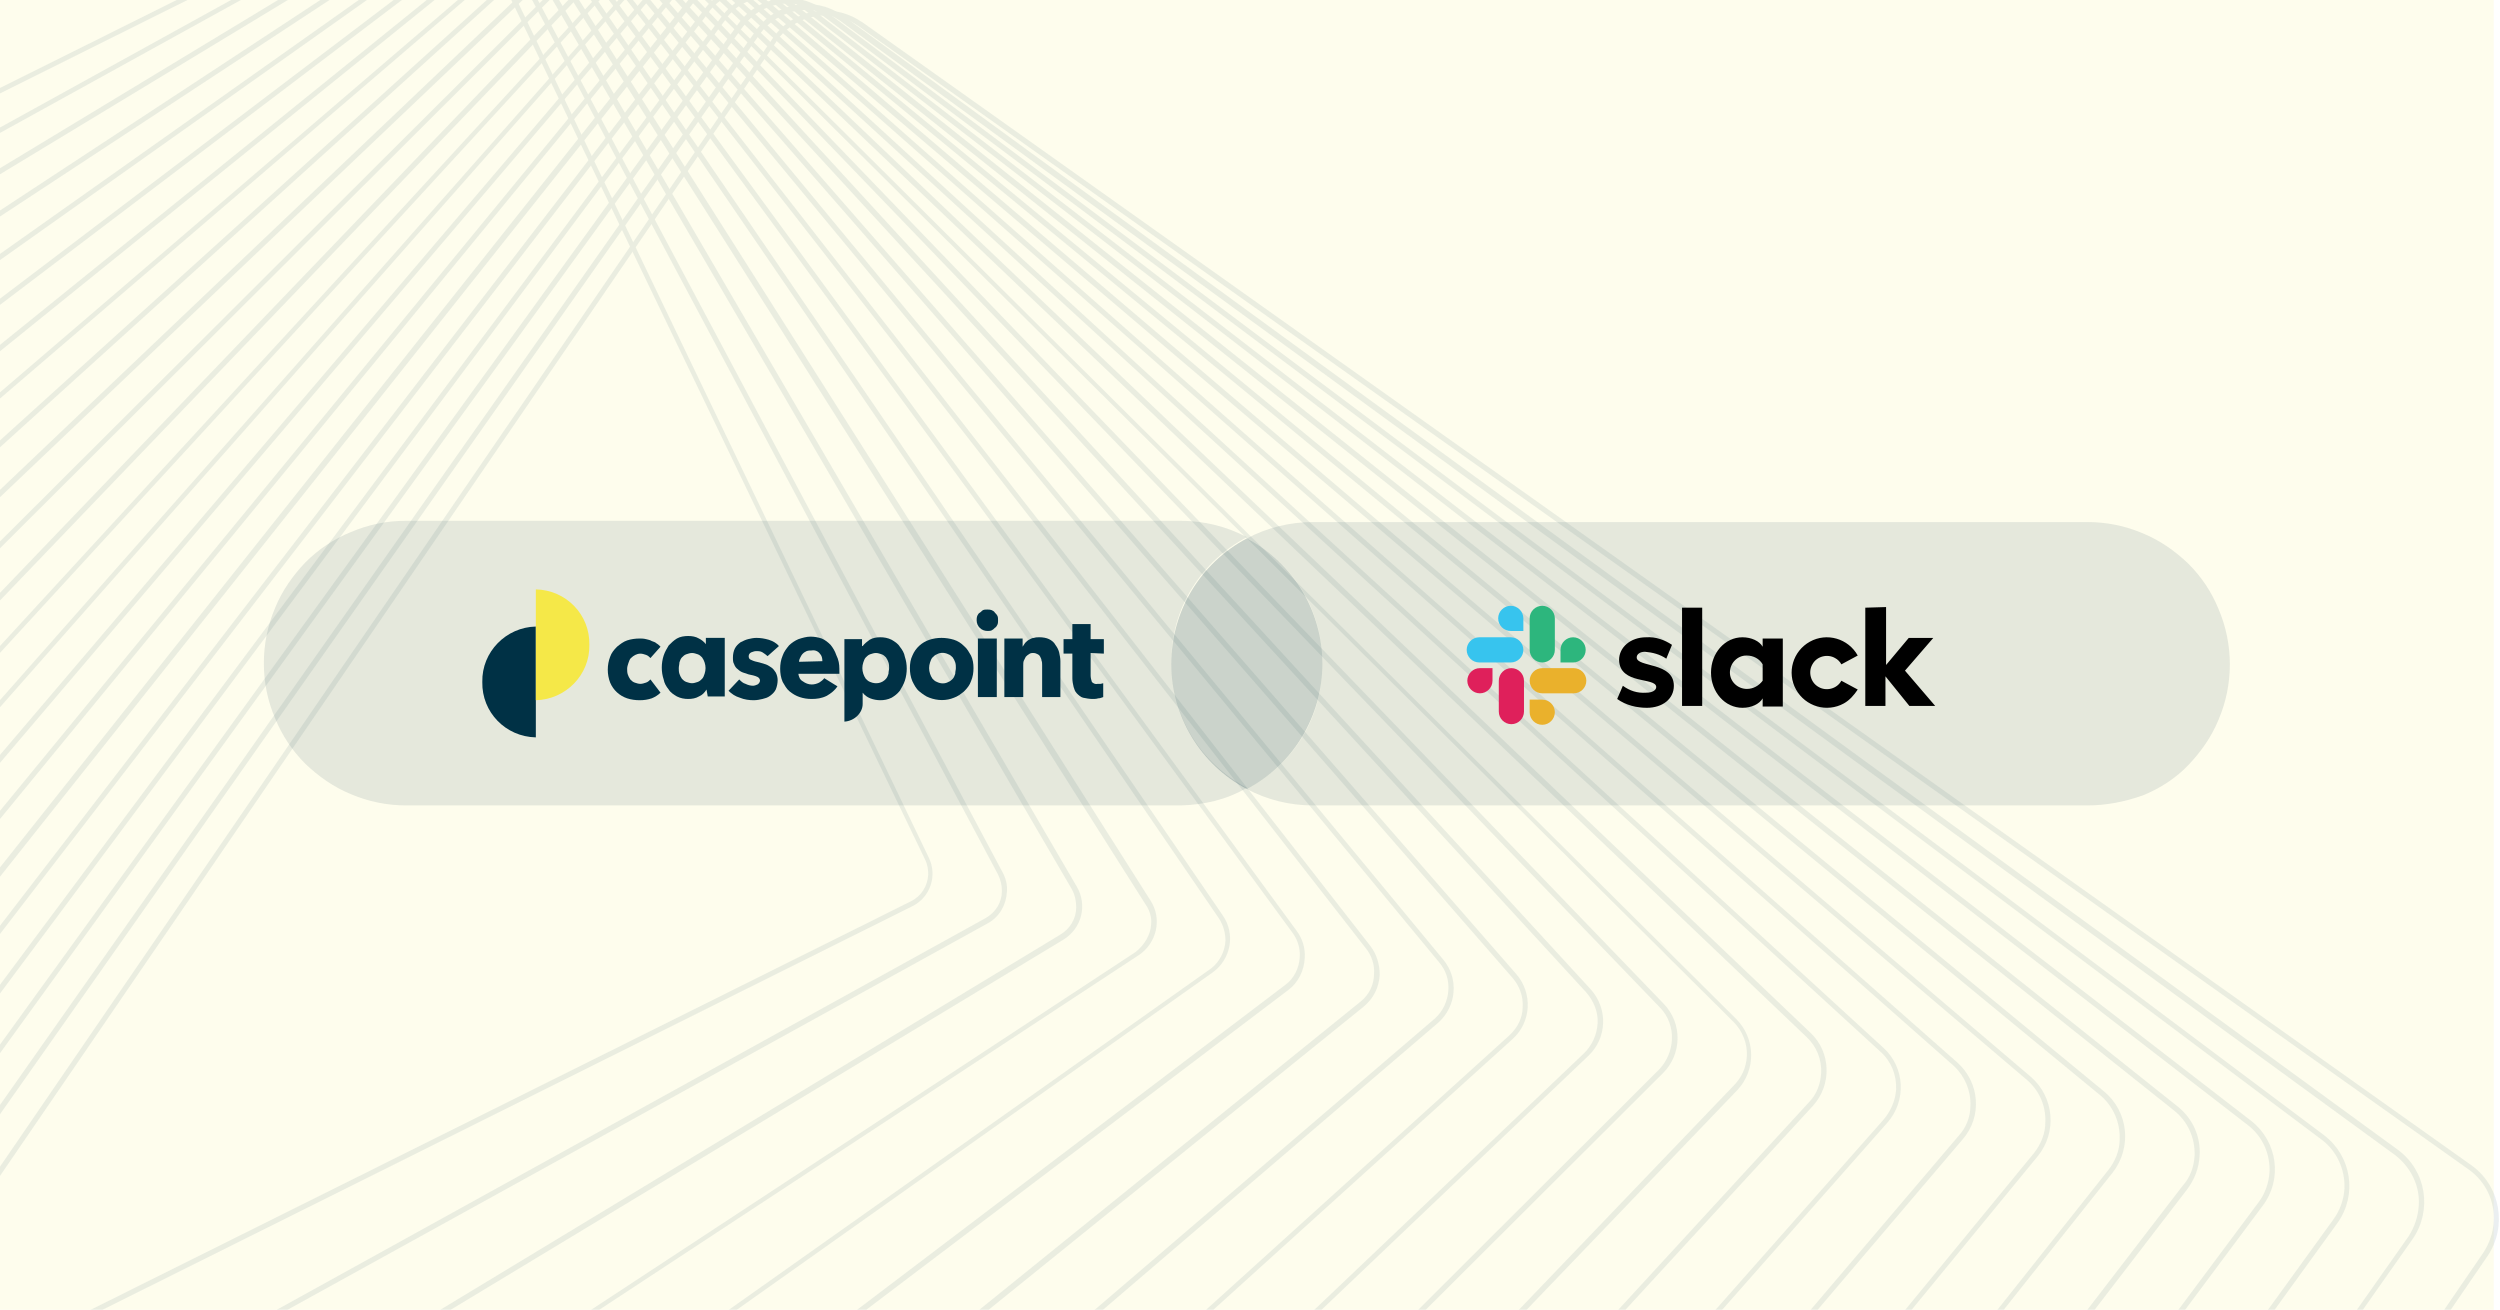 <?xml version="1.0" encoding="utf-8"?>
<!-- Generator: Adobe Illustrator 26.1.0, SVG Export Plug-In . SVG Version: 6.00 Build 0)  -->
<svg version="1.1" id="Layer_1" xmlns="http://www.w3.org/2000/svg" xmlns:xlink="http://www.w3.org/1999/xlink" x="0px" y="0px"
	 viewBox="0 0 397 208" style="enable-background:new 0 0 397 208;" xml:space="preserve">
<style type="text/css">
	.st0{opacity:0.1;fill:#F7EA48;enable-background:new    ;}
	.st1{clip-path:url(#SVGID_00000023245328791634407720000002238234694549091239_);}
	.st2{opacity:8.000000e-02;}
	.st3{fill:#003951;}
	.st4{opacity:0.1;fill:#003145;enable-background:new    ;}
	.st5{opacity:0.2;fill:#003145;enable-background:new    ;}
	.st6{fill:#003145;}
	.st7{fill:#F5E848;}
	.st8{fill-rule:evenodd;clip-rule:evenodd;}
	.st9{fill-rule:evenodd;clip-rule:evenodd;fill:#DF205B;}
	.st10{fill-rule:evenodd;clip-rule:evenodd;fill:#37C4EE;}
	.st11{fill-rule:evenodd;clip-rule:evenodd;fill:#2DB67D;}
	.st12{fill-rule:evenodd;clip-rule:evenodd;fill:#EAB12C;}
</style>
<rect id="Rectangle_543_00000000208588785765409140000004482842885242638003_" class="st0" width="396" height="210"/>
<g id="Group_3423">
	<g>
		<g>
			<defs>
				<rect id="SVGID_1_" width="397" height="208"/>
			</defs>
			<clipPath id="SVGID_00000085942068856195251470000016625654101721707427_">
				<use xlink:href="#SVGID_1_"  style="overflow:visible;"/>
			</clipPath>
			<g style="clip-path:url(#SVGID_00000085942068856195251470000016625654101721707427_);">
				<g id="Group_9030">
					<g id="Group_9029" class="st2">
						<g id="Path_25124">
							<path class="st3" d="M-57.3,271.8c0.1-2,0.7-3.9,1.8-5.5L122.7,6.1c3.1-4.6,9.4-5.8,14-2.7c0.1,0,0.1,0.1,0.2,0.1L392.4,185
								c4.7,3.3,5.8,9.8,2.6,14.5L216.8,459.6c-1.5,2.3-3.9,3.8-6.6,4.3c-2.7,0.5-5.4-0.1-7.6-1.7L-52.9,280.8
								C-55.8,278.7-57.5,275.3-57.3,271.8z M396,194c0.2-3.3-1.3-6.4-4-8.3L136.4,4.2c-4.2-3-10-2-13,2.2c0,0.1-0.1,0.1-0.1,0.2
								L-54.8,266.8c-1,1.5-1.6,3.2-1.7,5c-0.2,3.3,1.3,6.4,4,8.3L203,461.5c4.2,3,10,2,13-2.2c0-0.1,0.1-0.1,0.1-0.2L394.3,199
								C395.3,197.5,395.9,195.8,396,194z"/>
						</g>
						<g id="Path_25125">
							<path class="st3" d="M-58.7,261.7c0.1-2,0.7-3.8,1.9-5.5L120,4.9c3.1-4.5,9.3-5.6,13.7-2.5c0.1,0,0.1,0.1,0.2,0.1
								l246.9,180.1c4.5,3.3,5.5,9.6,2.3,14.2L206.3,448.2c-3.1,4.5-9.3,5.6-13.7,2.5c-0.1,0-0.1-0.1-0.2-0.1L-54.5,270.4
								C-57.3,268.4-58.8,265.1-58.7,261.7z M384.1,191.4c0.2-3.1-1.3-6.1-3.8-8L133.4,3.3c-2-1.4-4.4-2-6.8-1.6
								c-2.4,0.4-4.6,1.8-6,3.8L-56.1,256.7c-1,1.5-1.6,3.2-1.7,5c-0.2,3.1,1.3,6.1,3.8,8l246.9,180.1c4,3,9.6,2.1,12.6-1.9
								c0.1-0.1,0.1-0.2,0.2-0.3l176.8-251.3C383.4,194.9,384,193.2,384.1,191.4L384.1,191.4z"/>
						</g>
						<g id="Path_25126">
							<path class="st3" d="M-60,251.6c0.1-2,0.7-3.8,1.9-5.4L117.3,3.7c3.1-4.3,9.1-5.3,13.4-2.2c0.1,0,0.1,0.1,0.2,0.1
								l238.2,178.7c4.3,3.3,5.3,9.4,2.1,13.9L195.7,436.7c-3.1,4.3-9.1,5.3-13.4,2.2c-0.1,0-0.1-0.1-0.2-0.1L-56.1,260
								C-58.7,258.1-60.1,254.9-60,251.6z M372.3,188.7c0.1-3-1.2-5.9-3.6-7.7L130.4,2.3c-3.9-2.9-9.4-2.1-12.3,1.8L118,4.2
								L-57.5,246.7c-1.1,1.5-1.7,3.2-1.7,5c-0.1,3,1.2,5.9,3.6,7.7l238.2,178.7c1.9,1.4,4.3,2,6.6,1.7c2.4-0.4,4.5-1.7,5.8-3.6
								l175.5-242.5C371.6,192.2,372.2,190.5,372.3,188.7L372.3,188.7z"/>
						</g>
						<g id="Path_25127">
							<path class="st3" d="M-61.4,241.6c0.1-2,0.7-3.8,1.9-5.4L114.7,2.5c1.5-2,3.8-3.4,6.3-3.7c2.5-0.4,5,0.3,7,1.9L357.5,178
								c4.2,3.3,5,9.3,1.8,13.5L185.1,425.2c-3.1,4.2-8.9,5.1-13.1,2c-0.1,0-0.1-0.1-0.2-0.1L-57.7,249.7
								C-60.1,247.8-61.5,244.7-61.4,241.6z M360.4,186.1c0.1-2.9-1.1-5.6-3.4-7.4L127.4,1.3c-3.7-2.9-9.1-2.2-12,1.5
								c0,0.1-0.1,0.1-0.1,0.2L-58.8,236.7c-1.1,1.4-1.7,3.2-1.8,5c-0.1,2.9,1.2,5.6,3.4,7.3l229.5,177.4c3.8,2.9,9.1,2.2,12-1.6
								l0.1-0.1L358.6,191C359.7,189.6,360.3,187.8,360.4,186.1L360.4,186.1z"/>
						</g>
						<g id="Path_25128">
							<path class="st3" d="M-62.8,231.5c0.1-2,0.8-3.8,2-5.4L112,1.3c3-4,8.8-4.8,12.8-1.8c0.1,0.1,0.1,0.1,0.2,0.2l220.8,176
								c2.4,1.9,3.7,4.8,3.5,7.8c-0.1,2-0.8,3.8-2,5.4L174.6,413.7c-3.1,4-8.8,4.8-12.8,1.7c-0.1,0-0.1-0.1-0.2-0.1l-220.8-176
								C-61.6,237.4-62.9,234.5-62.8,231.5L-62.8,231.5z M348.5,183.5c0.1-2.8-1.1-5.4-3.2-7.1L124.4,0.4c-3.6-2.9-8.8-2.3-11.7,1.3
								c0,0.1-0.1,0.1-0.1,0.2L-60.2,226.6c-1.1,1.4-1.7,3.1-1.8,4.9c-0.1,2.8,1.1,5.4,3.2,7.1l220.8,176c3.6,2.9,8.8,2.3,11.7-1.3
								c0.1-0.1,0.1-0.1,0.2-0.2l172.7-224.8C347.8,187,348.4,185.3,348.5,183.5L348.5,183.5z"/>
						</g>
						<g id="Path_25129">
							<path class="st3" d="M-64.1,221.4c0.1-2,0.8-3.8,2-5.4L109.3,0c3-3.9,8.6-4.6,12.5-1.5c0.1,0.1,0.2,0.1,0.2,0.2l212.1,174.6
								c3.9,3.2,4.5,8.9,1.4,12.9L164,402.2c-3,3.9-8.6,4.5-12.5,1.5c-0.1,0-0.1-0.1-0.2-0.1L-60.8,229
								C-63,227.1-64.3,224.4-64.1,221.4z M336.6,180.9c0.1-2.6-1-5.2-3-6.9L121.5-0.6c-1.7-1.4-3.8-2-6-1.8c-2.2,0.2-4.1,1.3-5.5,3
								l-171.4,216c-1.1,1.4-1.7,3.1-1.8,4.9c-0.1,2.6,1,5.2,3,6.9L151.9,403c1.7,1.4,3.8,2,6,1.8s4.1-1.3,5.5-3l171.4-216
								C335.9,184.4,336.6,182.7,336.6,180.9L336.6,180.9z"/>
						</g>
						<g id="Path_25130">
							<path class="st3" d="M-65.5,211.4c0.1-1.9,0.8-3.8,2-5.3L106.6-1.1c1.5-1.8,3.7-3,6-3.2c2.3-0.2,4.6,0.5,6.4,2L322.5,171
								c3.7,3.2,4.2,8.8,1.1,12.6L153.5,390.8c-3,3.7-8.5,4.3-12.2,1.3c-0.1,0-0.1-0.1-0.2-0.1L-62.4,218.6
								C-64.5,216.8-65.6,214.2-65.5,211.4z M324.8,178.2c0.1-2.5-0.9-4.9-2.8-6.6L118.4-1.6c-1.6-1.4-3.7-2-5.8-1.9
								c-2.1,0.2-4.1,1.2-5.4,2.9l-170,207.2c-1.1,1.4-1.8,3.1-1.8,4.8c-0.1,2.5,0.9,4.9,2.8,6.6l203.5,173.2
								c3.3,2.8,8.2,2.4,11.1-0.9l0.1-0.1L323,183.1C324.1,181.7,324.8,180,324.8,178.2L324.8,178.2z"/>
						</g>
						<g id="Path_25131">
							<path class="st3" d="M-66.9,201.3c0.1-2,0.8-3.8,2.1-5.3L104-2.3c3-3.6,8.3-4,11.9-1c0.1,0,0.1,0.1,0.1,0.1l194.8,171.9
								c3.6,3.2,4,8.6,0.9,12.2L142.9,379.3c-3,3.5-8.3,4-11.9,1l-0.1-0.1L-63.9,208.3C-65.9,206.5-67,204-66.9,201.3z M312.9,175.6
								c0.1-2.4-0.9-4.7-2.6-6.3L115.4-2.6c-3.1-2.8-7.9-2.5-10.7,0.6c0,0.1-0.1,0.1-0.1,0.2L-64.2,196.6c-1.1,1.3-1.8,3-1.9,4.8
								c-0.1,2.4,0.9,4.7,2.7,6.3l194.8,171.9c3.1,2.8,8,2.5,10.7-0.6l0.1-0.1L311,180.4C312.2,179.1,312.9,177.4,312.9,175.6
								L312.9,175.6z"/>
						</g>
						<g id="Path_25132">
							<path class="st3" d="M-68.2,191.3c0.1-1.9,0.8-3.8,2.1-5.3L101.3-3.5c3-3.4,8.1-3.8,11.5-0.8c0.1,0,0.1,0.1,0.2,0.2
								l186.1,170.5c3.4,3.1,3.7,8.4,0.6,11.9L132.4,367.8c-3,3.4-8.1,3.8-11.5,0.8c-0.1,0-0.1-0.1-0.2-0.2L-65.5,197.9
								C-67.4,196.2-68.4,193.8-68.2,191.3z M301.1,173c0.1-2.3-0.8-4.5-2.5-6L112.4-3.5c-1.4-1.4-3.4-2.1-5.4-2s-3.9,1-5.2,2.5
								L-65.5,186.5c-1.2,1.3-1.8,3-1.9,4.8c-0.1,2.3,0.8,4.5,2.5,6l186.1,170.5c3,2.8,7.7,2.6,10.4-0.4l0.1-0.1l167.4-189.5
								C300.3,176.4,301,174.7,301.1,173L301.1,173z"/>
						</g>
						<g id="Path_25133">
							<path class="st3" d="M-69.6,181.2c0.1-2,0.9-3.8,2.2-5.3L98.6-4.7c1.4-1.6,3.5-2.5,5.6-2.6s4.2,0.7,5.8,2.2L287.5,164
								c3.3,3.1,3.4,8.3,0.4,11.6L121.8,356.3c-3,3.3-8.1,3.5-11.3,0.5l-0.1-0.1L-67.1,187.6C-68.8,185.9-69.7,183.6-69.6,181.2z
								 M289.2,170.4c0.1-2.1-0.7-4.2-2.3-5.7L109.4-4.5c-1.4-1.3-3.3-2.1-5.2-2c-1.9,0.1-3.8,0.9-5.1,2.3l-166,180.7
								c-1.2,1.3-1.9,3-1.9,4.7c-0.1,2.2,0.7,4.3,2.3,5.8L111,356.1c2.9,2.7,7.4,2.6,10.1-0.2l0.1-0.1l166-180.7
								C288.5,173.8,289.1,172.1,289.2,170.4L289.2,170.4z"/>
						</g>
						<g id="Path_25134">
							<path class="st3" d="M-71,171.1c0.1-2,0.9-3.8,2.2-5.2L95.9-5.9c1.4-1.5,3.4-2.4,5.5-2.4s4.1,0.8,5.5,2.3l168.8,167.8
								c3.1,3.1,3.2,8.1,0.2,11.3L111.2,344.8c-3,3.1-7.9,3.2-11,0.3l-0.1-0.1L-68.7,177.2C-70.3,175.6-71.1,173.4-71,171.1z
								 M277.4,167.7c0.1-2-0.7-4-2.1-5.4L106.4-5.5c-1.3-1.3-3.1-2-5-2s-3.6,0.8-4.9,2.2L-68.2,166.5c-1.2,1.3-1.9,2.9-2,4.7
								c-0.1,2,0.7,4,2.1,5.4l168.8,167.8c2.7,2.7,7.1,2.7,9.8,0l0.1-0.1l164.7-171.9C276.6,171.1,277.3,169.5,277.4,167.7
								L277.4,167.7z"/>
						</g>
						<g id="Path_25135">
							<path class="st3" d="M-72.4,161.1c0.1-2,0.9-3.8,2.3-5.2L93.3-7.1c1.4-1.4,3.4-2.2,5.4-2.2s3.9,0.9,5.3,2.3l160.2,166.4
								c3,3.1,2.9,8-0.1,11l-163.4,163c-2.9,2.9-7.7,3-10.6,0l-0.1-0.1L-70.2,166.8C-71.7,165.3-72.5,163.2-72.4,161.1z
								 M265.5,165.1c0.1-1.9-0.6-3.8-1.9-5.1L103.4-6.4c-1.2-1.3-3-2.1-4.8-2.1s-3.6,0.7-4.8,2l-163.4,163c-1.2,1.2-1.9,2.9-2,4.6
								c-0.1,1.9,0.6,3.8,1.9,5.1L90.5,332.7c2.6,2.7,6.8,2.8,9.5,0.2l0.1-0.1l163.4-163C264.7,168.5,265.4,166.9,265.5,165.1
								L265.5,165.1z"/>
						</g>
						<g id="Path_25136">
							<path class="st3" d="M-73.8,151c0.1-2,0.9-3.8,2.3-5.2L90.6-8.4c1.4-1.4,3.3-2.1,5.3-2s3.8,0.9,5.2,2.4l151.5,165.1
								c2.8,3.1,2.6,7.8-0.4,10.6l-162,154.2c-2.9,2.8-7.5,2.7-10.3-0.2l-0.1-0.1L-71.8,156.5C-73.2,155-73.9,153-73.8,151z
								 M253.7,162.5c0.1-1.8-0.6-3.5-1.8-4.9L100.4-7.4c-1.2-1.3-2.8-2.1-4.6-2.1c-1.7-0.1-3.4,0.6-4.7,1.8l-162,154.1
								c-1.3,1.2-2,2.8-2.1,4.6s0.5,3.5,1.8,4.9L80.2,321c2.4,2.7,6.5,2.9,9.2,0.5l0.1-0.1l162.1-154.2
								C252.9,165.9,253.6,164.2,253.7,162.5L253.7,162.5z"/>
						</g>
						<g id="Path_25137">
							<path class="st3" d="M-75.2,140.9c0.1-2,0.9-3.8,2.4-5.1L87.9-9.6c1.4-1.3,3.3-1.9,5.2-1.8c1.9,0.1,3.7,1,4.9,2.4
								l142.8,163.7c2.6,3,2.4,7.6-0.6,10.3L79.5,310.4c-2.9,2.6-7.4,2.4-10-0.5l-0.1-0.1L-73.4,146.1
								C-74.6,144.7-75.3,142.8-75.2,140.9L-75.2,140.9z M241.8,159.9c0.1-1.7-0.5-3.3-1.6-4.6L97.4-8.4c-1.1-1.3-2.7-2.1-4.4-2.2
								c-1.7-0.1-3.4,0.5-4.6,1.6L-72.2,136.4c-1.3,1.2-2.1,2.8-2.1,4.6c-0.1,1.7,0.5,3.3,1.6,4.6L70,309.2c2.3,2.6,6.3,2.9,8.9,0.7
								l0.1-0.1l160.7-145.4C241,163.2,241.8,161.6,241.8,159.9L241.8,159.9z"/>
						</g>
						<g id="Path_25138">
							<path class="st3" d="M-76.6,130.9c0.1-2,1-3.8,2.5-5.1L85.3-10.8c1.4-1.2,3.2-1.8,5.1-1.6s3.6,1.1,4.7,2.5l134.1,162.3
								c2.5,3,2.1,7.4-0.8,10L69,298.9c-2.9,2.5-7.3,2.1-9.7-0.8l-0.1-0.1L-75,135.8C-76.1,134.4-76.7,132.6-76.6,130.9z M230,157.2
								c0.1-1.6-0.4-3.1-1.4-4.3L94.4-9.4c-1-1.3-2.5-2.1-4.2-2.2c-1.6-0.2-3.3,0.4-4.5,1.4L-73.6,126.4c-1.3,1.1-2.1,2.8-2.2,4.5
								c-0.1,1.6,0.4,3.1,1.4,4.3L59.8,297.5c2.1,2.6,6,3,8.6,0.8l0.1-0.1l159.4-136.5C229.1,160.6,229.9,159,230,157.2L230,157.2z"
								/>
						</g>
						<g id="Path_25139">
							<path class="st3" d="M-78,120.8c0.1-2,1-3.8,2.6-5.1L82.6-12c1.4-1.1,3.2-1.7,5-1.4c1.8,0.2,3.4,1.1,4.5,2.6l125.5,161
								c1,1.3,1.5,2.9,1.5,4.6c-0.1,2-1,3.8-2.6,5.1l-158,127.7c-2.9,2.3-7.1,1.9-9.4-1l-0.1-0.1l-125.5-161
								C-77.6,124.1-78.1,122.5-78,120.8z M218.2,154.6c0.1-1.4-0.4-2.9-1.3-4L91.4-10.4c-1-1.3-2.4-2.1-4-2.2
								c-1.6-0.2-3.1,0.3-4.4,1.3L-75,116.4c-1.4,1.1-2.2,2.7-2.2,4.5c-0.1,1.4,0.4,2.9,1.3,4l125.4,161c2,2.6,5.7,3.1,8.3,1.1
								l0.1-0.1L216,159.1C217.4,158,218.2,156.4,218.2,154.6L218.2,154.6z"/>
						</g>
						<g id="Path_25140">
							<path class="st3" d="M-79.4,110.8c0.1-2,1-3.9,2.6-5.1L79.9-13.2c1.4-1.1,3.2-1.5,4.9-1.2c1.7,0.3,3.3,1.2,4.3,2.6
								l116.8,159.6c0.9,1.2,1.4,2.7,1.3,4.3c-0.1,2-1,3.9-2.6,5.1L47.8,276c-2.9,2.2-6.9,1.6-9.1-1.2l-0.1-0.1L-78.1,115
								C-79,113.8-79.5,112.3-79.4,110.8L-79.4,110.8z M206.4,152c0.1-1.3-0.3-2.7-1.1-3.8L88.4-11.3c-0.9-1.2-2.3-2.1-3.8-2.3
								c-1.5-0.2-3.1,0.2-4.3,1.1L-76.3,106.3c-1.4,1.1-2.2,2.7-2.3,4.4c-0.1,1.3,0.3,2.7,1.1,3.8L39.3,274.1
								c0.9,1.2,2.2,2.1,3.8,2.3c1.5,0.2,3.1-0.2,4.3-1.1l156.7-118.9C205.5,155.4,206.3,153.7,206.4,152L206.4,152z"/>
						</g>
						<g id="Path_25141">
							<path class="st3" d="M-80.8,100.7c0.1-2,1.1-3.9,2.7-5.1l155.4-110c1.4-1,3.1-1.4,4.7-1.1c1.7,0.3,3.1,1.3,4.1,2.7
								l108.1,158.2c2,2.9,1.3,6.9-1.6,9L37.3,264.5c-2.8,2-6.8,1.3-8.8-1.5l-0.1-0.1L-79.7,104.7
								C-80.5,103.5-80.9,102.1-80.8,100.7z M194.6,149.4c0-1.2-0.3-2.4-1-3.5L85.4-12.3c-0.8-1.2-2.1-2.1-3.6-2.3
								c-1.5-0.3-3,0.1-4.2,0.9l-155.2,110c-1.4,1-2.3,2.6-2.4,4.4c-0.1,1.2,0.3,2.5,1,3.5L29.1,262.4c1.7,2.5,5.1,3.2,7.7,1.5
								c0,0,0.1,0,0.1-0.1l155.4-110C193.6,152.8,194.5,151.2,194.6,149.4L194.6,149.4z"/>
						</g>
						<g id="Path_25142">
							<path class="st3" d="M-82.2,90.6c0.1-2,1.1-3.9,2.8-5l154-101.2c1.4-0.9,3.1-1.2,4.7-0.9c1.6,0.4,3,1.3,3.9,2.7L182.7,143
								c1.9,2.9,1,6.8-1.9,8.7L26.7,253c-2.8,1.9-6.6,1-8.5-1.8c0,0,0-0.1-0.1-0.1L-81.3,94.3C-82,93.2-82.3,91.9-82.2,90.6z
								 M182.8,146.8c0.1-1.1-0.2-2.2-0.9-3.2L82.4-13.3c-0.8-1.2-2-2.1-3.4-2.4c-1.4-0.3-2.8,0-4,0.8L-79,86.3
								c-1.5,1-2.4,2.6-2.4,4.4c-0.1,1.1,0.2,2.2,0.8,3.2l99.5,156.9c1.6,2.5,4.8,3.2,7.3,1.7c0,0,0.1,0,0.1-0.1l154-101.2
								C181.7,150.1,182.7,148.5,182.8,146.8L182.8,146.8z"/>
						</g>
						<g id="Path_25143">
							<path class="st3" d="M-83.7,80.6c0.1-2.1,1.2-3.9,2.9-5L71.9-16.8c1.4-0.8,3-1.1,4.6-0.7c1.5,0.4,2.9,1.4,3.7,2.8L171,140.8
								c1.7,2.9,0.8,6.6-2.1,8.4L16.1,241.5c-2.9,1.7-6.5,0.7-8.2-2.1l0,0L-82.8,83.9C-83.4,82.9-83.7,81.7-83.7,80.6z M170.9,144.1
								c0-1-0.2-2-0.7-2.9L79.4-14.3c-0.7-1.2-1.8-2.1-3.2-2.4c-1.3-0.3-2.8-0.1-3.9,0.6L-80.3,76.3c-1.5,0.9-2.5,2.5-2.5,4.3
								c0,1,0.2,2,0.7,2.9L8.6,239c1.4,2.5,4.6,3.3,7,1.9c0,0,0.1,0,0.1-0.1l152.7-92.4C169.9,147.5,170.9,145.9,170.9,144.1z"/>
						</g>
						<g id="Path_25144">
							<path class="st3" d="M-85.1,70.5c0.1-2.1,1.2-4,3.1-5L69.3-18c1.4-0.7,3-0.9,4.4-0.5c1.5,0.4,2.7,1.5,3.4,2.9l82.1,154.1
								c0.5,0.9,0.8,2,0.7,3.1c-0.1,2.1-1.2,4-3,5L5.6,230.1c-2.8,1.5-6.3,0.5-7.9-2.3v-0.1L-84.4,73.6
								C-84.9,72.6-85.2,71.6-85.1,70.5z M159.1,141.5c0-0.9-0.2-1.8-0.6-2.6L76.4-15.2c-0.6-1.2-1.7-2.1-3-2.5
								c-1.3-0.4-2.7-0.2-3.8,0.4L-81.7,66.2c-1.6,0.9-2.6,2.5-2.6,4.3c0,0.9,0.2,1.8,0.6,2.7l82.1,154.1c1.3,2.4,4.3,3.4,6.8,2.1
								l0,0l151.3-83.6C158.1,144.9,159.1,143.3,159.1,141.5L159.1,141.5z"/>
						</g>
						<g id="Path_25145">
							<path class="st3" d="M-86.6,60.4c0.1-2.1,1.3-4,3.2-4.9l150-74.7c1.4-0.7,2.9-0.8,4.3-0.3s2.6,1.5,3.2,2.9l73.4,152.8
								c1.4,2.9,0.2,6.3-2.6,7.7L-5,218.6c-1.4,0.7-2.9,0.8-4.4,0.3c-1.4-0.5-2.6-1.5-3.2-2.9L-86,63.2
								C-86.4,62.3-86.6,61.4-86.6,60.4z M147.4,138.9c0-0.8-0.1-1.6-0.5-2.4L73.4-16.2c-0.6-1.2-1.5-2.1-2.8-2.5
								c-1.2-0.4-2.6-0.3-3.7,0.2L-83,56.2c-1.6,0.8-2.6,2.4-2.7,4.2c0,0.8,0.1,1.6,0.5,2.4l73.4,152.7c0.6,1.2,1.6,2.1,2.8,2.5
								s2.6,0.3,3.7-0.2l150-74.7C146.3,142.3,147.3,140.7,147.4,138.9L147.4,138.9z"/>
						</g>
					</g>
				</g>
			</g>
		</g>
	</g>
</g>
<g id="a">
</g>
<g id="Group_23760_00000135659764887566173420000014679193907577049266_" transform="translate(-430 11260.502)">
	<g id="Group_13_00000114779411595722150220000014521107573697965212_">
		<path id="Subtraction_2_00000138551525737887621290000017994847547987468467_" class="st4" d="M761.5-11132.6h-123
			c-3.7,0-7.3-0.9-10.5-2.6c3.6-1.9,6.6-4.7,8.7-8.1c2.2-3.5,3.3-7.6,3.3-11.8s-1.1-8.2-3.3-11.8c-2.1-3.4-5.1-6.2-8.7-8.1
			c3.2-1.7,6.8-2.6,10.5-2.6h123c3,0,6,0.6,8.8,1.8c2.7,1.1,5.1,2.8,7.2,4.8c2.1,2.1,3.7,4.5,4.8,7.2c1.2,2.8,1.8,5.8,1.8,8.8
			s-0.6,6-1.8,8.8c-1.1,2.7-2.8,5.1-4.8,7.2c-2,2.1-4.5,3.7-7.2,4.8C767.5-11133.2,764.5-11132.6,761.5-11132.6L761.5-11132.6z"/>
		<g>
			<path id="Subtraction_1_00000141435712612205345030000005186495138761940866_" class="st4" d="M617.5-11132.6h-123
				c-3,0-6-0.6-8.8-1.8c-2.7-1.1-5.1-2.8-7.2-4.8c-2.1-2.1-3.7-4.5-4.8-7.2c-1.2-2.8-1.8-5.7-1.8-8.8c0-3,0.6-6,1.8-8.8
				c1.1-2.7,2.8-5.1,4.8-7.2c2.1-2.1,4.5-3.7,7.2-4.8c2.8-1.2,5.7-1.8,8.8-1.8h123c3.7,0,7.3,0.9,10.5,2.6c-3.6,1.9-6.6,4.7-8.7,8.1
				c-2.2,3.5-3.3,7.6-3.3,11.8s1.1,8.2,3.3,11.8c2.1,3.4,5.1,6.2,8.7,8.1C624.8-11133.5,621.2-11132.7,617.5-11132.6L617.5-11132.6z
				"/>
			<path id="Intersection_3_00000080169030228702256070000006812593165518459795_" class="st5" d="M616-11155.1
				c0-8.3,4.6-16,12-19.9c7.4,3.9,12,11.6,12,19.9c0,8.3-4.6,16-12,19.9C620.6-11139.1,616-11146.8,616-11155.1z"/>
		</g>
	</g>
	<g id="Group_45_00000126298489903580785190000018248227154061167276_" transform="translate(1260.591 1127.694)">
		<path id="Path_161_00000044897877680533101030000003194928140715043220_" class="st6" d="M-745.5-12271.1c-4.8-0.1-8.6-4-8.5-8.8
			c-0.1-4.8,3.8-8.7,8.5-8.8V-12271.1z"/>
		<path id="Path_162_00000100375948294846737130000017219023210702539945_" class="st7" d="M-745.5-12294.6c4.8,0.1,8.6,4,8.5,8.8
			c0.1,4.8-3.8,8.7-8.5,8.8V-12294.6z"/>
		<path id="Path_163_00000036236851455897042710000004200979040153330600_" class="st6" d="M-727.3-12283.7
			c-0.2-0.2-0.4-0.4-0.7-0.5s-0.6-0.2-0.9-0.2c-0.3,0-0.6,0.1-0.8,0.2c-0.2,0.1-0.5,0.3-0.7,0.5s-0.3,0.5-0.4,0.8
			c-0.1,0.3-0.2,0.6-0.2,0.9c0,0.3,0,0.6,0.1,0.9c0.1,0.3,0.2,0.5,0.4,0.8c0.2,0.2,0.4,0.4,0.7,0.5s0.6,0.2,0.9,0.2
			c0.3,0,0.6-0.1,0.9-0.2c0.3-0.1,0.5-0.3,0.7-0.5l1.6,2.1c-0.4,0.4-0.9,0.7-1.4,0.9c-0.6,0.2-1.2,0.3-1.9,0.3s-1.4-0.1-2-0.3
			c-1.2-0.4-2.2-1.3-2.7-2.5c-0.5-1.3-0.5-2.8,0-4.1c0.2-0.6,0.6-1.1,1.1-1.6c0.5-0.4,1-0.8,1.6-1s1.3-0.3,2-0.3c0.3,0,0.6,0,1,0.1
			c0.3,0.1,0.6,0.1,0.9,0.3c0.3,0.1,0.6,0.2,0.8,0.4c0.2,0.1,0.4,0.3,0.6,0.5L-727.3-12283.7z"/>
		<path id="Path_164_00000031187274832705776470000003525028006704661122_" class="st6" d="M-718.4-12278.7
			c-0.3,0.5-0.7,0.9-1.2,1.1c-0.5,0.3-1.1,0.4-1.7,0.4c-0.6,0-1.2-0.1-1.8-0.4c-0.5-0.3-1-0.6-1.3-1.1c-0.4-0.5-0.7-1-0.8-1.6
			c-0.2-0.6-0.3-1.2-0.3-1.9c0-0.6,0.1-1.3,0.3-1.9c0.2-0.6,0.5-1.1,0.8-1.6c0.4-0.4,0.8-0.8,1.3-1.1s1.2-0.4,1.8-0.4
			s1.2,0.1,1.7,0.4c0.4,0.2,0.8,0.5,1.1,0.9l0,0v-1h3v9.3h-2.7L-718.4-12278.7L-718.4-12278.7z M-722.8-12282.1c0,0.3,0,0.6,0.1,0.9
			c0.1,0.3,0.2,0.5,0.4,0.8c0.2,0.2,0.4,0.4,0.7,0.5s0.6,0.2,0.9,0.2c0.3,0,0.6-0.1,0.9-0.2c0.3-0.1,0.5-0.3,0.7-0.5
			s0.3-0.5,0.4-0.8c0.2-0.6,0.2-1.2,0-1.8c-0.1-0.3-0.2-0.5-0.4-0.8c-0.2-0.2-0.4-0.4-0.7-0.5s-0.6-0.2-0.9-0.2
			c-0.3,0-0.6,0.1-0.9,0.2c-0.3,0.1-0.5,0.3-0.7,0.5s-0.3,0.5-0.4,0.8C-722.7-12282.7-722.8-12282.4-722.8-12282.1L-722.8-12282.1z"
			/>
		<path id="Path_165_00000065754975752418892370000008101190533677830309_" class="st6" d="M-708.7-12284c-0.2-0.2-0.5-0.4-0.8-0.6
			c-0.3-0.2-0.7-0.2-1-0.2s-0.5,0.1-0.8,0.2c-0.2,0.1-0.4,0.3-0.4,0.6s0.1,0.5,0.4,0.6c0.4,0.2,0.8,0.3,1.3,0.4
			c0.3,0.1,0.7,0.2,1,0.3s0.6,0.3,0.9,0.5c0.3,0.2,0.5,0.5,0.7,0.8c0.2,0.4,0.3,0.8,0.3,1.2c0,0.5-0.1,1-0.3,1.5
			c-0.2,0.4-0.5,0.7-0.9,1s-0.8,0.4-1.2,0.5s-0.9,0.2-1.4,0.2c-0.7,0-1.5-0.1-2.2-0.4c-0.7-0.2-1.3-0.6-1.8-1.1l1.7-1.8
			c0.3,0.3,0.6,0.6,1,0.7c0.4,0.2,0.8,0.3,1.2,0.3c0.2,0,0.5-0.1,0.7-0.2c0.2-0.1,0.4-0.4,0.4-0.6c0-0.3-0.2-0.5-0.4-0.6
			c-0.4-0.2-0.9-0.3-1.4-0.4c-0.3-0.1-0.6-0.2-0.9-0.3c-0.3-0.1-0.6-0.3-0.8-0.5c-0.3-0.2-0.5-0.5-0.6-0.8c-0.2-0.3-0.2-0.7-0.2-1.1
			c0-0.5,0.1-1,0.3-1.4s0.5-0.7,0.9-1c0.4-0.2,0.8-0.4,1.2-0.5s0.9-0.2,1.3-0.2c0.7,0,1.3,0.1,2,0.3c0.6,0.2,1.2,0.5,1.6,1
			L-708.7-12284z"/>
		<path id="Path_166_00000053532894486364214480000003452419703830784401_" class="st6" d="M-697.3-12282v0.4c0,0.1,0,0.2,0,0.4
			h-6.5c0,0.2,0.1,0.5,0.2,0.7c0.1,0.2,0.3,0.4,0.5,0.5c0.4,0.3,0.9,0.5,1.4,0.5c0.4,0,0.8-0.1,1.2-0.3c0.3-0.2,0.6-0.4,0.8-0.7
			l2.1,1.3c-0.4,0.6-1,1.1-1.7,1.5c-0.8,0.4-1.6,0.5-2.4,0.5c-0.7,0-1.3-0.1-1.9-0.3c-0.6-0.2-1.1-0.5-1.6-0.9s-0.8-1-1.1-1.5
			c-0.3-0.7-0.4-1.4-0.4-2.1c0-0.7,0.1-1.4,0.4-2.1c0.2-0.6,0.6-1.1,1-1.6c0.4-0.4,1-0.8,1.5-1c0.6-0.2,1.3-0.4,1.9-0.4
			c0.6,0,1.2,0.1,1.8,0.3c0.5,0.2,1,0.6,1.4,1c0.4,0.5,0.7,1,0.9,1.6C-697.4-12283.4-697.3-12282.7-697.3-12282L-697.3-12282z
			 M-700-12283.2c0-0.5-0.1-0.9-0.4-1.2c-0.3-0.4-0.8-0.6-1.3-0.5c-0.3,0-0.5,0-0.8,0.1c-0.2,0.1-0.4,0.2-0.6,0.4
			c-0.2,0.2-0.3,0.4-0.4,0.6c-0.1,0.2-0.2,0.4-0.2,0.7L-700-12283.2L-700-12283.2z"/>
		<path id="Path_167_00000008847506755561750720000012701895028946479513_" class="st6" d="M-676-12282.1c0,0.7-0.1,1.4-0.4,2.1
			c-0.2,0.6-0.6,1.1-1.1,1.6c-0.5,0.4-1,0.8-1.6,1c-1.2,0.5-2.6,0.5-3.9,0c-0.6-0.2-1.1-0.6-1.6-1s-0.8-1-1.1-1.6
			c-0.3-0.7-0.4-1.4-0.4-2.1c0-0.7,0.1-1.4,0.4-2c0.5-1.2,1.5-2.1,2.7-2.5s2.6-0.4,3.9,0c0.6,0.2,1.1,0.5,1.6,1
			c0.5,0.4,0.8,1,1.1,1.5C-676.1-12283.5-676-12282.8-676-12282.1L-676-12282.1z M-678.8-12282.1c0-0.3,0-0.6-0.1-0.9
			c-0.1-0.3-0.2-0.5-0.4-0.8c-0.2-0.2-0.4-0.4-0.7-0.5c-0.6-0.3-1.3-0.3-1.8,0c-0.3,0.1-0.5,0.3-0.7,0.5s-0.3,0.5-0.4,0.8
			c-0.2,0.6-0.2,1.2,0,1.8c0.1,0.3,0.2,0.5,0.4,0.8c0.2,0.2,0.4,0.4,0.7,0.5c0.6,0.3,1.3,0.3,1.8,0c0.3-0.1,0.5-0.3,0.7-0.5
			s0.3-0.5,0.4-0.8C-678.9-12281.6-678.8-12281.8-678.8-12282.1L-678.8-12282.1z"/>
		<path id="Path_168_00000160189250453306417690000007445279932791032746_" class="st6" d="M-672.1-12289.7c0,0.2,0,0.5-0.1,0.7
			s-0.2,0.4-0.4,0.5c-0.2,0.2-0.3,0.3-0.5,0.4c-0.2,0.1-0.4,0.1-0.7,0.1c-0.9,0-1.7-0.7-1.7-1.7c0-0.2,0-0.4,0.1-0.7
			c0.1-0.2,0.2-0.4,0.4-0.5s0.3-0.3,0.5-0.4c0.2-0.1,0.4-0.1,0.7-0.1c0.2,0,0.4,0,0.7,0.1c0.2,0.1,0.4,0.2,0.5,0.4
			c0.2,0.2,0.3,0.3,0.4,0.5C-672.1-12290.2-672.1-12289.9-672.1-12289.7L-672.1-12289.7z M-675.3-12277.5v-9.3h3v9.3H-675.3z"/>
		<path id="Path_169_00000060005752536030245380000017003963376224386219_" class="st6" d="M-665.1-12277.5v-5.1
			c0-0.2,0-0.5-0.1-0.7c0-0.2-0.1-0.4-0.2-0.6c-0.1-0.2-0.2-0.3-0.4-0.4c-0.2-0.1-0.4-0.2-0.7-0.2c-0.2,0-0.5,0-0.7,0.2
			c-0.2,0.1-0.4,0.3-0.5,0.4c-0.1,0.2-0.2,0.4-0.3,0.6c-0.1,0.2-0.1,0.5-0.1,0.8v5h-3v-9.3h2.9v1.3l0,0c0.1-0.2,0.3-0.4,0.4-0.6
			c0.2-0.2,0.4-0.4,0.6-0.5c0.2-0.1,0.5-0.3,0.8-0.3c0.3-0.1,0.6-0.1,0.9-0.1c0.5,0,1.1,0.1,1.5,0.3s0.8,0.5,1,0.9
			c0.3,0.4,0.5,0.8,0.6,1.2c0.1,0.5,0.2,0.9,0.2,1.4v5.7L-665.1-12277.5L-665.1-12277.5z"/>
		<path id="Path_170_00000180363617891405728290000011882965405793824928_" class="st6" d="M-657.4-12284.5v3.6c0,0.3,0.1,0.7,0.2,1
			c0.2,0.2,0.5,0.4,0.9,0.3c0.2,0,0.3,0,0.5,0c0.1,0,0.3-0.1,0.4-0.1v2.2c-0.3,0.1-0.5,0.2-0.8,0.2c-0.3,0.1-0.6,0.1-0.9,0.1
			c-0.5,0-1-0.1-1.5-0.2c-0.4-0.1-0.7-0.4-1-0.7s-0.4-0.7-0.5-1c-0.1-0.4-0.2-0.9-0.2-1.4v-3.9h-1.4v-2.3h1.4v-2.4h2.9v2.4h2.1v2.3
			L-657.4-12284.5L-657.4-12284.5z"/>
		<path id="Path_171_00000017493831719861488480000012888616136361714093_" class="st6" d="M-689.4-12282.1c0-0.3,0-0.6-0.1-0.9
			c-0.1-0.3-0.2-0.5-0.4-0.8c-0.2-0.2-0.4-0.4-0.7-0.5s-0.6-0.2-0.9-0.2c-0.3,0-0.6,0.1-0.9,0.2c-0.3,0.1-0.5,0.3-0.7,0.5
			s-0.3,0.5-0.4,0.8c-0.2,0.6-0.2,1.2,0,1.8c0.1,0.3,0.2,0.5,0.4,0.8c0.2,0.2,0.4,0.4,0.7,0.5c0.9,0.4,1.9,0.2,2.5-0.5
			c0.2-0.2,0.3-0.5,0.4-0.8C-689.5-12281.6-689.4-12281.8-689.4-12282.1L-689.4-12282.1z M-696.5-12273.6v-13.1h2.8v1.1h0.1
			c0.3-0.4,0.7-0.7,1.1-1c0.5-0.3,1.1-0.4,1.7-0.4c0.6,0,1.2,0.1,1.8,0.4c0.5,0.3,1,0.6,1.3,1.1c0.4,0.5,0.7,1,0.8,1.6
			c0.2,0.6,0.3,1.2,0.3,1.9c0,0.6-0.1,1.3-0.3,1.9c-0.2,0.6-0.5,1.1-0.8,1.6c-0.4,0.5-0.8,0.8-1.3,1.1c-0.6,0.3-1.2,0.4-1.8,0.4
			c-0.5,0-1.1-0.1-1.6-0.3s-0.9-0.5-1.2-0.9l0,0v1.8C-693.6-12275-694.9-12273.7-696.5-12273.6L-696.5-12273.6z"/>
	</g>
</g>
<g id="Group_27075_00000013187688172165185390000006120528829816161973_" transform="translate(1004.209 253)">
	<path id="Path_23733_00000137841753302391838960000014951902257680026300_" class="st8" d="M-747.4-142l0.9-2.1
		c1.1,0.8,2.3,1.2,3.7,1.1c1,0,1.6-0.4,1.6-0.9c0-1.6-5.8-0.3-5.9-4.3c0-2,1.8-3.6,4.3-3.6c1.5-0.1,2.9,0.4,4.1,1.2l-0.9,2.2
		c-1-0.7-2.2-1-3.4-1.1c-0.8,0-1.3,0.4-1.3,0.9c0,1.6,5.9,0.7,5.9,4.5c0,2.1-1.8,3.5-4.3,3.5C-744.3-140.6-746-141-747.4-142
		 M-711.8-144.9c-0.7,1.3-2.4,1.7-3.6,1c-1.3-0.7-1.7-2.4-1-3.6c0.7-1.3,2.4-1.7,3.6-1c0.4,0.2,0.8,0.6,1,1l2.6-1.4
		c-1.5-2.7-4.9-3.7-7.6-2.2c-2.7,1.5-3.7,4.9-2.2,7.6s4.9,3.7,7.6,2.2c0.9-0.5,1.6-1.3,2.2-2.2L-711.8-144.9z M-737.1-156.5h3.2
		v15.6h-3.2V-156.5z M-708-156.5v15.6h3.2v-4.7l3.8,4.7h4.1l-4.8-5.6l4.5-5.2h-3.9l-3.6,4.3v-9.2L-708-156.5L-708-156.5z"/>
	<path id="Path_23734_00000060733735506714839530000005720269319330142881_" d="M-724.3-144.9c-0.6,0.8-1.5,1.3-2.5,1.3
		c-1.5,0-2.7-1.2-2.7-2.6c0-1.5,1.2-2.7,2.6-2.7c0,0,0,0,0.1,0c1,0,2,0.5,2.5,1.4L-724.3-144.9L-724.3-144.9z M-724.3-151.6v1.3
		c-0.5-0.9-1.8-1.5-3.2-1.5c-2.8,0-5,2.5-5,5.6s2.2,5.6,5,5.6c1.4,0,2.7-0.6,3.2-1.5v1.3h3.2v-10.8L-724.3-151.6z"/>
	<g id="Group_27074_00000120553246656885563220000014989548065884128671_">
		<path id="Path_23735_00000149348446938636050160000003878793914505943993_" class="st9" d="M-767.2-144.9c0,1.1-0.9,2-2,2
			s-2-0.9-2-2s0.9-2,2-2h2V-144.9z M-766.2-144.9c0-1.1,0.9-2,2-2s2,0.9,2,2v4.9c0,1.1-0.9,2-2,2s-2-0.9-2-2l0,0V-144.9z"/>
		<path id="Path_23736_00000172435141357707186590000001709073281811341495_" class="st10" d="M-764.3-152.8c-1.1,0-2-0.9-2-2
			s0.9-2,2-2s2,0.9,2,2v2H-764.3z M-764.3-151.8c1.1,0,2,0.9,2,2s-0.9,2-2,2h-5c-1.1,0-2-0.9-2-2s0.9-2,2-2l0,0H-764.3z"/>
		<path id="Path_23737_00000088106269481102151480000006750884657634680751_" class="st11" d="M-756.4-149.8c0-1.1,0.9-2,2-2
			s2,0.9,2,2s-0.9,2-2,2h-2V-149.8z M-757.3-149.8c0,1.1-0.9,2-2,2s-2-0.9-2-2v-5c0-1.1,0.9-2,2-2s2,0.9,2,2V-149.8z"/>
		<path id="Path_23738_00000034048139901006767140000017211735815665505469_" class="st12" d="M-759.3-141.9c1.1,0,2,0.9,2,2
			s-0.9,2-2,2s-2-0.9-2-2v-2H-759.3z M-759.3-142.9c-1.1,0-2-0.9-2-2s0.9-2,2-2h5c1.1,0,2,0.9,2,2s-0.9,2-2,2l0,0H-759.3z"/>
	</g>
</g>
</svg>
